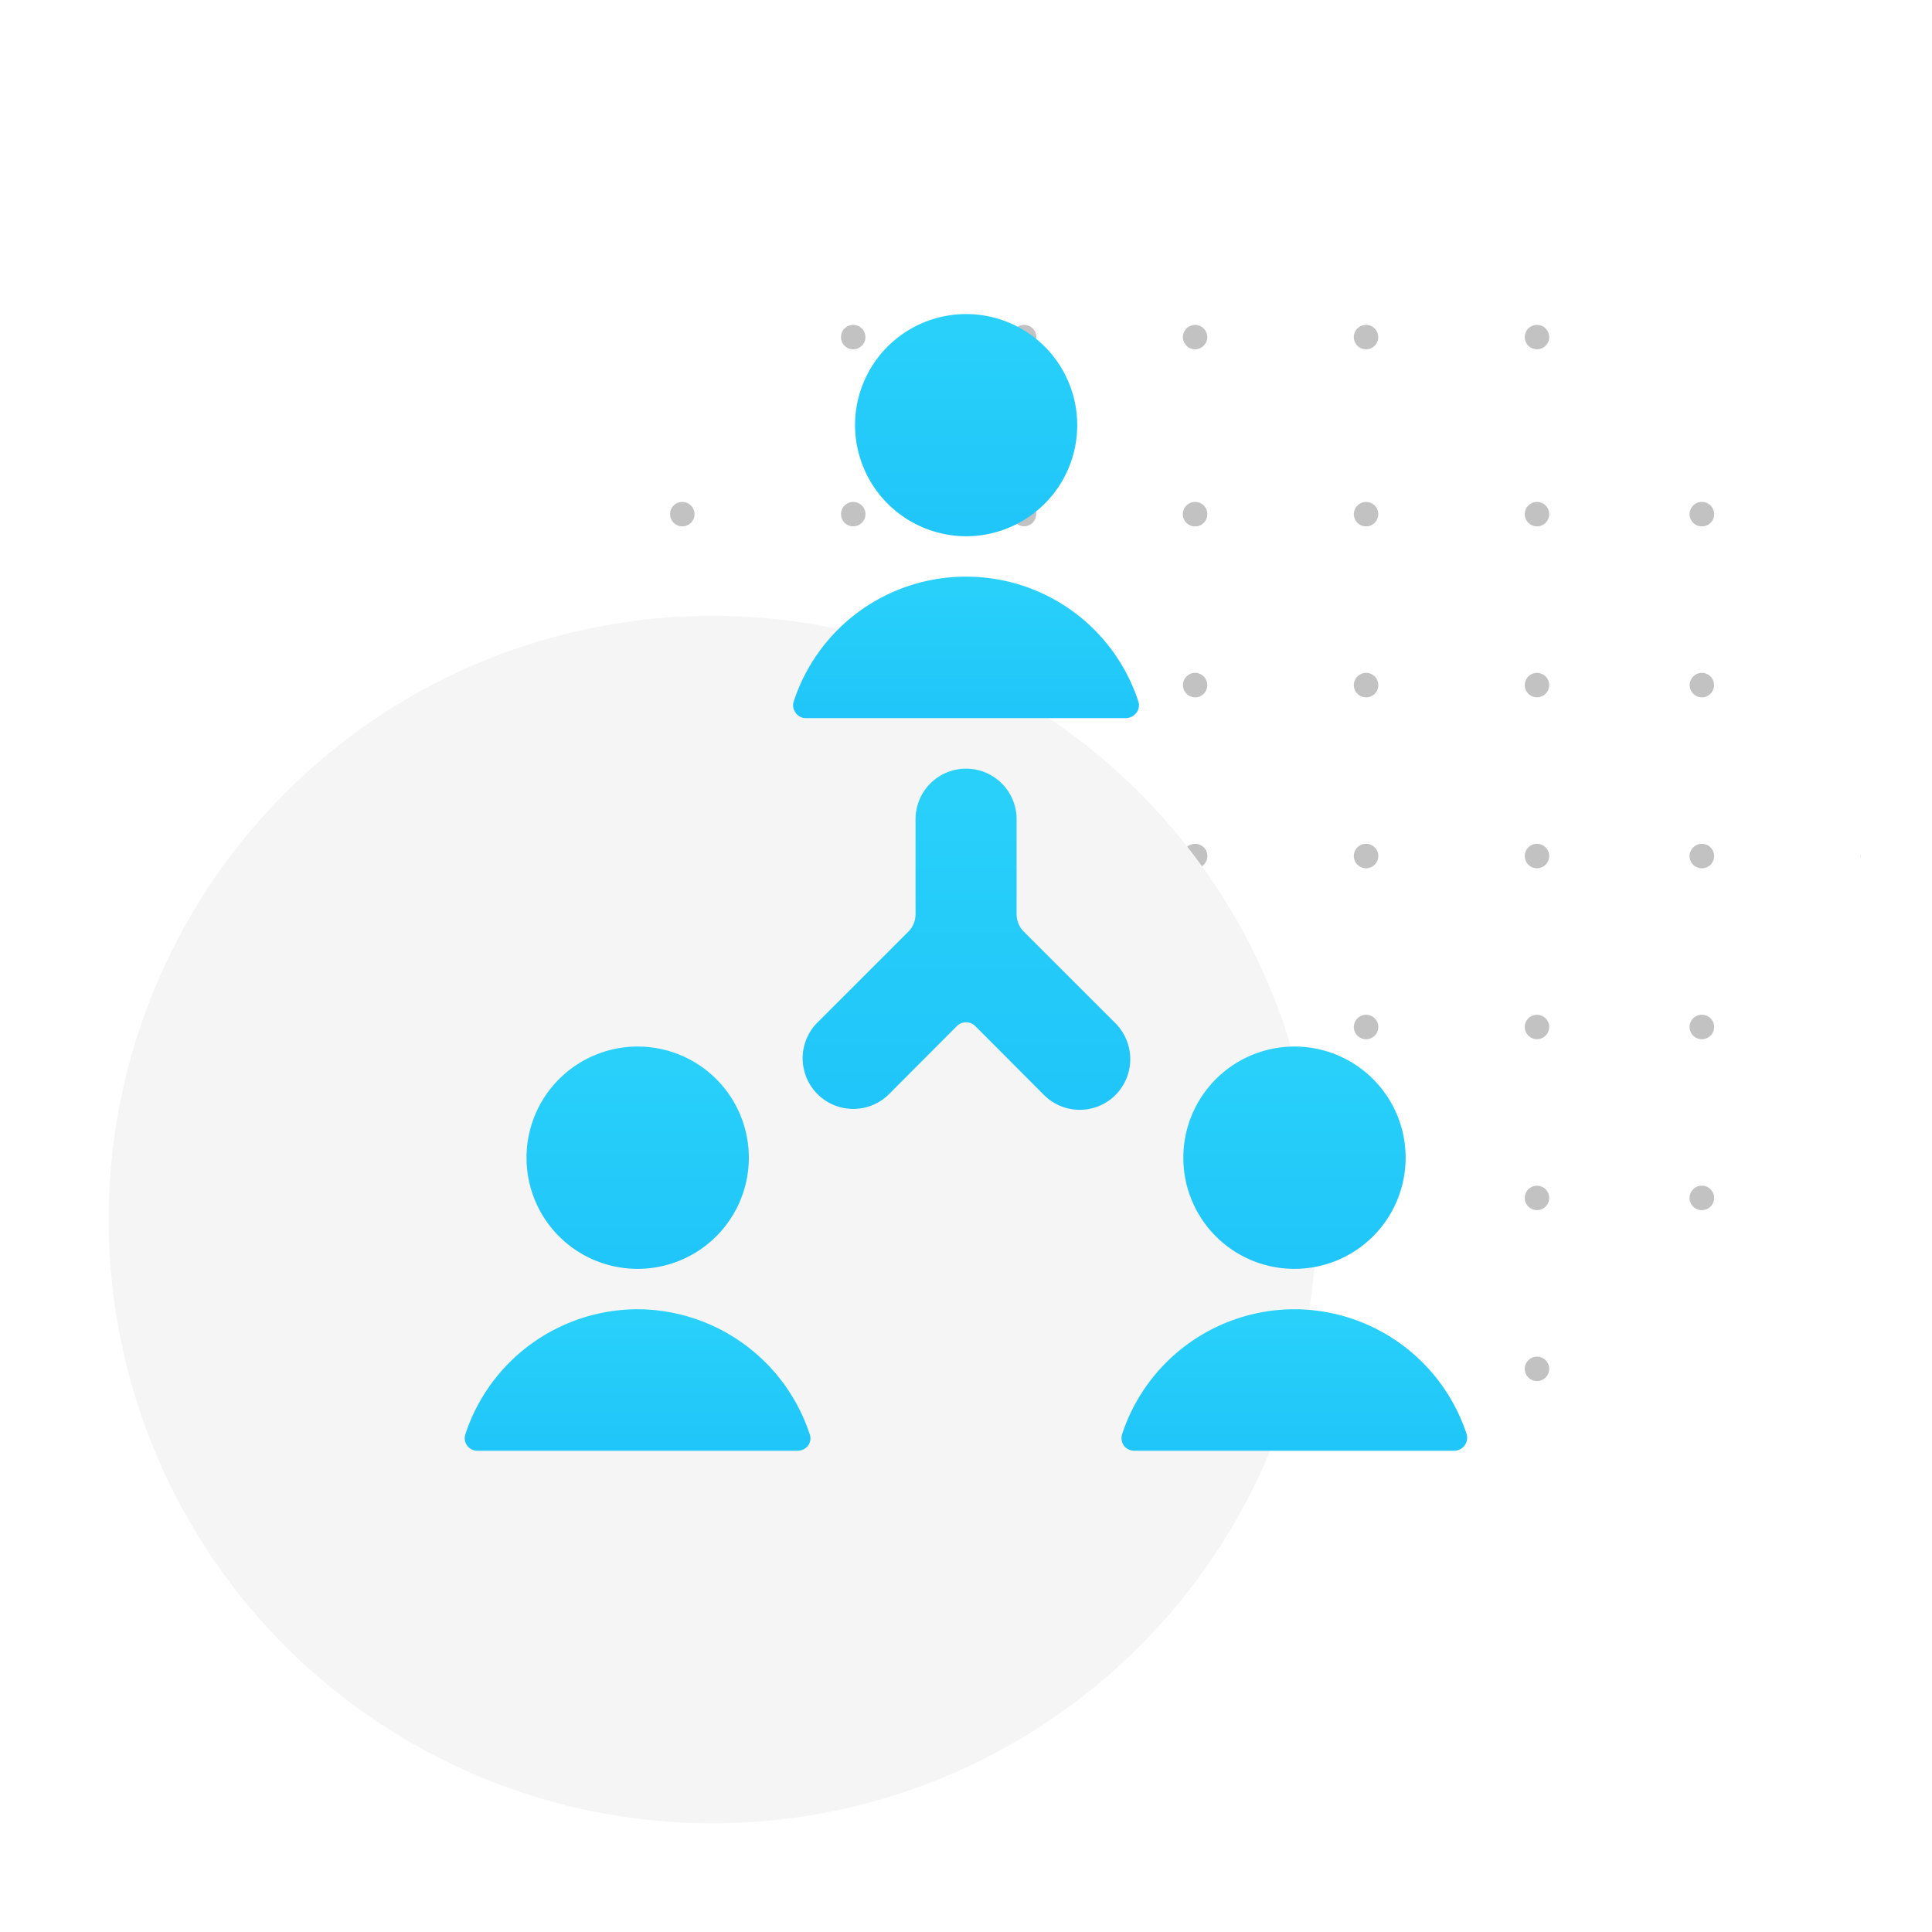 <svg xmlns="http://www.w3.org/2000/svg" xmlns:xlink="http://www.w3.org/1999/xlink" width="160" height="160" viewBox="0 0 160 160">
  <rect x="0" y="0" width="160" height="160" fill="#333333" stroke="none"/>
  <defs>
    <linearGradient id="linear-gradient" x1="0.5" y1="-1.1" x2="0.5" y2="1.948" gradientUnits="objectBoundingBox">
      <stop offset="0" stop-color="#33defc"/>
      <stop offset="1" stop-color="#17baf7"/>
    </linearGradient>
    <clipPath id="clip-Scale_to_fit">
      <rect width="160" height="160"/>
    </clipPath>
  </defs>
  <g id="Scale_to_fit" data-name="Scale to fit" clip-path="url(#clip-Scale_to_fit)">
    <rect width="160" height="160" fill="#fff"/>
    <g id="Group" transform="translate(9 26)">
      <path id="Combined_Shape" data-name="Combined Shape" d="M70.784,86.458A1.011,1.011,0,1,1,71.8,87.469,1.012,1.012,0,0,1,70.784,86.458Zm-27.3,1.012h-.049a1.012,1.012,0,0,1,0-2.022h.1a1.012,1.012,0,0,1,0,2.022Zm-14.872-.3a1.011,1.011,0,0,1,.715-1.726,1.019,1.019,0,0,1,.716.3,1.012,1.012,0,0,1-1.431,1.431Zm-14.453-.715a1.013,1.013,0,0,1,1.727-.715,1,1,0,0,1,.3.715,1.011,1.011,0,1,1-2.022,0Zm42.765.714a1.013,1.013,0,1,1,.716.3A1.007,1.007,0,0,1,56.922,87.171ZM85.447,73.312H85.4a1.012,1.012,0,0,1,0-2.022h.1a1.012,1.012,0,0,1,0,2.022ZM70.784,72.3A1.011,1.011,0,1,1,71.8,73.312,1.012,1.012,0,0,1,70.784,72.3Zm-13.862.715a1.013,1.013,0,1,1,.716.3A1.009,1.009,0,0,1,56.922,73.015Zm-13.441.3h-.049a1.012,1.012,0,0,1,0-2.022h.1a1.012,1.012,0,0,1,0,2.022ZM14.157,72.3a1.013,1.013,0,0,1,1.727-.715,1,1,0,0,1,.3.715,1.011,1.011,0,1,1-2.022,0ZM0,72.3a1.013,1.013,0,0,1,1.727-.715,1,1,0,0,1,.3.715A1.011,1.011,0,1,1,0,72.3Zm29.153.909a.994.994,0,0,1,.007-1.988h.008a.994.994,0,0,1-.009,1.988ZM85.447,59.155H85.4a1.012,1.012,0,0,1,0-2.022h.1a1.012,1.012,0,0,1,0,2.022ZM70.784,58.145A1.011,1.011,0,1,1,71.8,59.155,1.012,1.012,0,0,1,70.784,58.145Zm-13.862.714a1.013,1.013,0,1,1,.716.3A1.008,1.008,0,0,1,56.922,58.858Zm-13.441.3h-.049a1.012,1.012,0,0,1,0-2.022h.1a1.012,1.012,0,0,1,0,2.022ZM14.157,58.145a1.013,1.013,0,0,1,1.727-.716,1,1,0,0,1,.3.716,1.011,1.011,0,0,1-2.022,0ZM0,58.145a1.013,1.013,0,0,1,1.727-.716,1.013,1.013,0,0,1-.715,1.727A1.012,1.012,0,0,1,0,58.145ZM29.15,59a.994.994,0,0,1-.986-1,1,1,0,0,1,.993-.986h.008A.994.994,0,0,1,29.158,59ZM28.61,44.7a1.011,1.011,0,0,1,.715-1.726,1.019,1.019,0,0,1,.716.3A1.012,1.012,0,1,1,28.61,44.7Zm56.837.3H85.4a1.012,1.012,0,0,1,0-2.022h.1A1.012,1.012,0,0,1,85.5,45ZM70.784,43.987A1.011,1.011,0,1,1,71.8,45,1.012,1.012,0,0,1,70.784,43.987ZM56.922,44.7a1.013,1.013,0,1,1,.716.3A1.008,1.008,0,0,1,56.922,44.7ZM43.482,45h-.049a1.012,1.012,0,0,1,0-2.022h.1a1.012,1.012,0,0,1,0,2.022ZM14.157,43.987a1.013,1.013,0,0,1,1.727-.716,1,1,0,0,1,.3.716,1.011,1.011,0,0,1-2.022,0ZM0,43.987a1.013,1.013,0,0,1,1.727-.716A1.013,1.013,0,0,1,1.012,45,1.012,1.012,0,0,1,0,43.987Zm98.607-.176c0,.095,0,.192,0,.287,0,.022,0,.047,0,.07A1,1,0,0,1,98.607,43.811ZM85.447,30.842H85.4a1.013,1.013,0,0,1,0-2.023h.1a1.013,1.013,0,0,1,0,2.023ZM70.784,29.831A1.011,1.011,0,1,1,71.8,30.842,1.012,1.012,0,0,1,70.784,29.831Zm-27.3,1.012h-.049a1.013,1.013,0,0,1,0-2.023h.1a1.013,1.013,0,0,1,0,2.023ZM14.157,29.831a1.011,1.011,0,1,1,1.011,1.012A1.012,1.012,0,0,1,14.157,29.831ZM0,29.831a1.011,1.011,0,1,1,1.012,1.012A1.012,1.012,0,0,1,0,29.831Zm56.922.714a1.013,1.013,0,1,1,.716.3A1.007,1.007,0,0,1,56.922,30.544Zm-27.777.07a.994.994,0,0,1,.007-1.988h.008a.994.994,0,0,1-.007,1.988Zm56.3-13.929H85.4a1.012,1.012,0,0,1,0-2.022h.1a1.012,1.012,0,0,1,0,2.022ZM70.784,15.674A1.011,1.011,0,1,1,71.8,16.685,1.012,1.012,0,0,1,70.784,15.674Zm-13.862.714a1.011,1.011,0,1,1,.717.3A1.007,1.007,0,0,1,56.922,16.387Zm-13.441.3h-.049a1.012,1.012,0,0,1,0-2.022h.1a1.012,1.012,0,0,1,0,2.022Zm-14.872-.3a1.011,1.011,0,0,1,.715-1.726,1.019,1.019,0,0,1,.716.3,1.012,1.012,0,0,1-1.431,1.431Zm-14.453-.715a1.013,1.013,0,0,1,1.727-.715,1,1,0,0,1,.3.715,1.011,1.011,0,1,1-2.022,0ZM0,15.674a1.013,1.013,0,0,1,1.727-.715,1,1,0,0,1,.3.715,1.011,1.011,0,1,1-2.022,0ZM71.08,1.726a1.011,1.011,0,1,1,1.1.22,1.014,1.014,0,0,1-1.1-.22Zm-14.158,0a1.011,1.011,0,1,1,1.1.22,1.013,1.013,0,0,1-1.1-.22Zm-13.441.3h-.049a1.032,1.032,0,0,1-.963-1.011A1.032,1.032,0,0,1,43.433,0h.1a1.032,1.032,0,0,1,.963,1.012,1.032,1.032,0,0,1-.963,1.011Zm-14.872-.3A1.011,1.011,0,0,1,29.325,0a1.019,1.019,0,0,1,.716.3,1.013,1.013,0,0,1-.329,1.651,1.013,1.013,0,0,1-1.1-.22Zm-13.441.3a1.019,1.019,0,0,1-.715-.3,1.011,1.011,0,1,1,1.1.22,1,1,0,0,1-.385.076Z" transform="translate(46.491 0.906)" fill="#c2c2c2"/>
      <circle id="Oval" cx="50" cy="50" r="50" transform="translate(0 25)" fill="#f5f5f5"/>
    </g>
    <g id="Users_Geometric-Close-Up-Multiple-Users_multiple-users-3" data-name="Users / Geometric-Close-Up-Multiple-Users / multiple-users-3" transform="translate(-395.588 -3418.75)">
      <g id="Group_513" transform="translate(434.078 3444.75)">
        <g id="Bold_513">
          <path id="Shape_2496" d="M466.682,3480.778a4.216,4.216,0,0,0,0-5.94l-7.578-7.573a2.063,2.063,0,0,1-.611-1.465v-7.866a4.184,4.184,0,0,0-8.368,0v7.866a2.062,2.062,0,0,1-.611,1.465l-7.577,7.573a4.193,4.193,0,0,0,5.916,5.94l5.715-5.731a1.083,1.083,0,0,1,1.481,0l5.715,5.731A4.185,4.185,0,0,0,466.682,3480.778Z" transform="translate(-412.793 -3416.093)" fill="url(#linear-gradient)"/>
          <path id="Shape_2497" d="M444.505,3477.659a9.205,9.205,0,1,0-9.205-9.205A9.192,9.192,0,0,0,444.505,3477.659Z" transform="translate(-430.185 -3398.579)" fill="url(#linear-gradient)"/>
          <path id="Shape_2498" d="M448.4,3464.449a15.037,15.037,0,0,0-14.268,10.335,1.038,1.038,0,0,0,.992,1.381h26.544a1.08,1.08,0,0,0,.837-.419,1.009,1.009,0,0,0,.146-.921A15.055,15.055,0,0,0,448.4,3464.449Z" transform="translate(-434.077 -3382.022)" fill="url(#linear-gradient)"/>
          <path id="Oval_479" d="M451,3463.159a9.2,9.2,0,1,0-9.2-9.2A9.217,9.217,0,0,0,451,3463.159Z" transform="translate(-409.479 -3444.75)" fill="url(#linear-gradient)"/>
          <path id="Shape_2499" d="M454.9,3449.949a14.994,14.994,0,0,0-14.272,10.335,1.008,1.008,0,0,0,.146.92,1.023,1.023,0,0,0,.849.461h26.552a1.132,1.132,0,0,0,.845-.461,1.008,1.008,0,0,0,.146-.92A14.984,14.984,0,0,0,454.9,3449.949Z" transform="translate(-413.384 -3428.192)" fill="url(#linear-gradient)"/>
          <path id="Shape_2500" d="M457.505,3477.659a9.205,9.205,0,1,0-9.205-9.205A9.192,9.192,0,0,0,457.505,3477.659Z" transform="translate(-388.791 -3398.579)" fill="url(#linear-gradient)"/>
          <path id="Shape_2501" d="M461.4,3464.449a15.046,15.046,0,0,0-14.272,10.335,1.094,1.094,0,0,0,.146.962,1.08,1.08,0,0,0,.837.419h26.552a1.074,1.074,0,0,0,.992-1.381A15.037,15.037,0,0,0,461.4,3464.449Z" transform="translate(-392.687 -3382.022)" fill="url(#linear-gradient)"/>
        </g>
      </g>
    </g>
  </g>
</svg>
